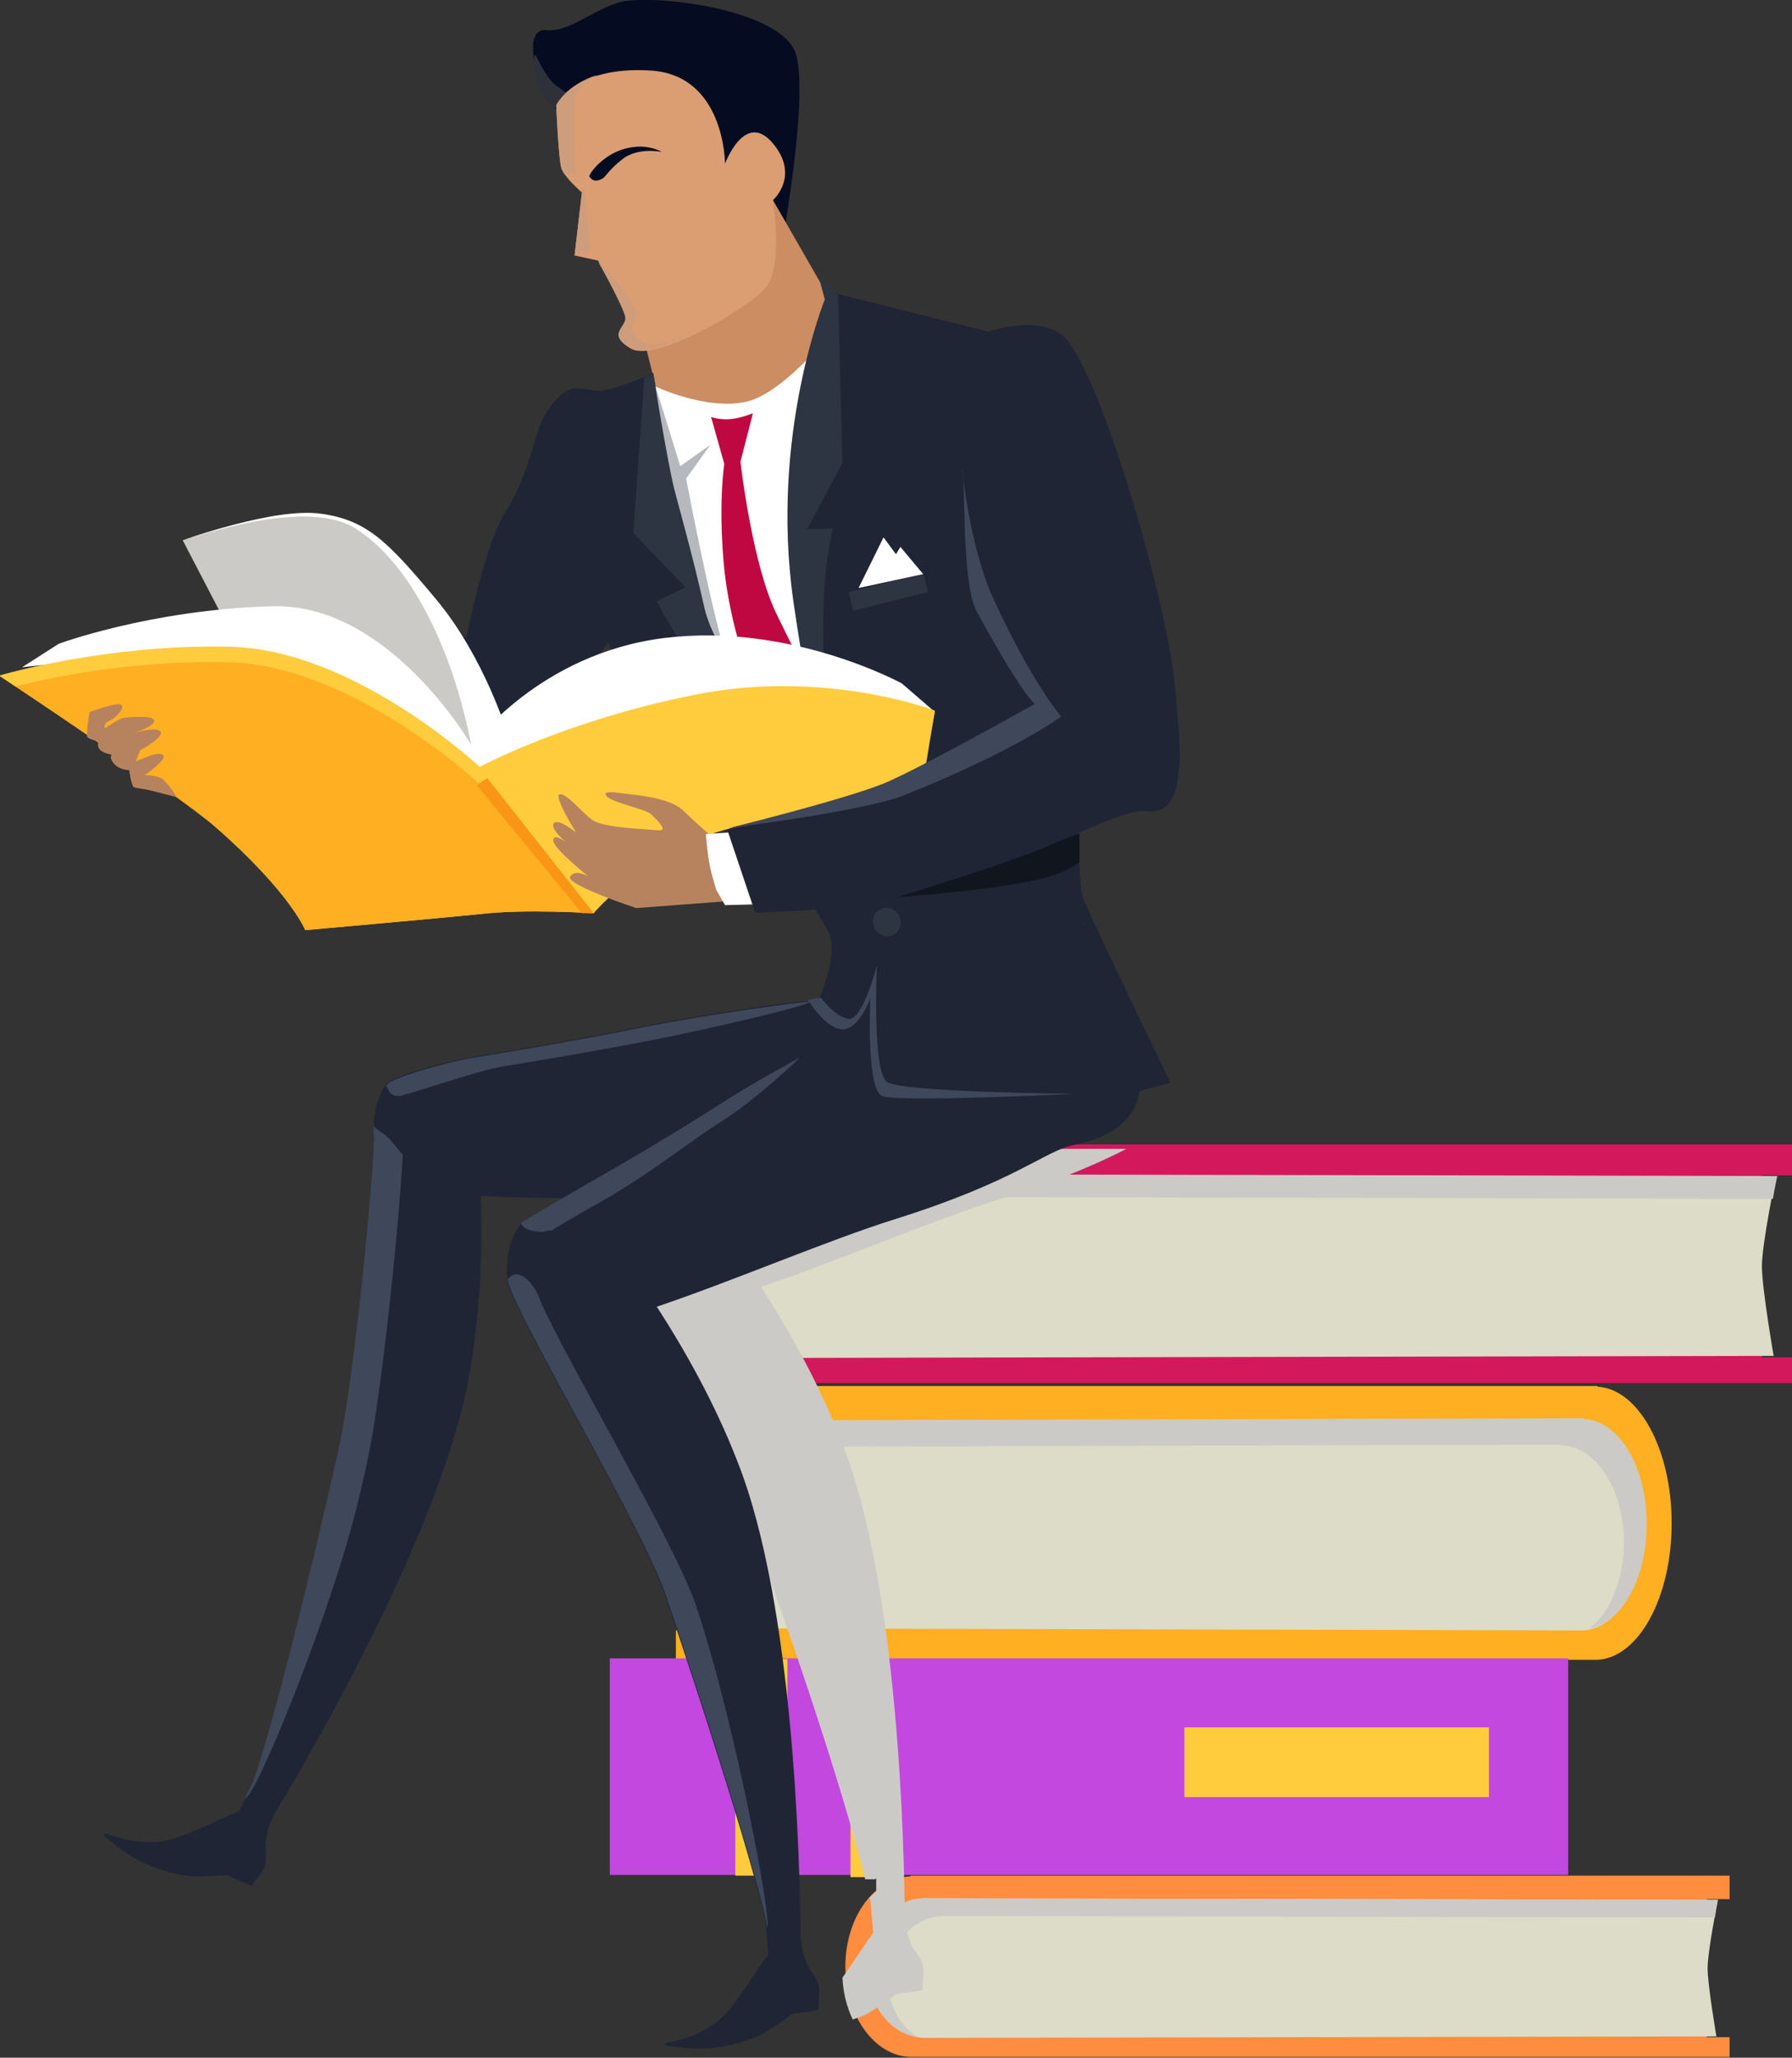 <?xml version="1.0" encoding="utf-8"?>
<!-- Generator: Adobe Illustrator 25.2.0, SVG Export Plug-In . SVG Version: 6.00 Build 0)  -->
<svg version="1.1" id="knowledge" xmlns="http://www.w3.org/2000/svg" xmlns:xlink="http://www.w3.org/1999/xlink" x="0px" y="0px"
	 viewBox="0 0 244.2 280.3" style="enable-background:new 0 0 244.2 280.3;" xml:space="preserve">
<rect x="0" y="0" width="244.2" height="280.3" fill="#333333" stroke="none"/>
<style type="text/css">
	.st0{fill:#D3185C;}
	.st1{fill:#DCDCC8;}
	.st2{fill:#CCCAC6;}
	.st3{fill:#FFAF22;}
	.st4{fill:#C248E0;}
	.st5{fill:#FFCC3E;}
	.st6{fill:#FF8D40;}
	.st7{fill:#050C21;}
	.st8{fill:#CC8D62;}
	.st9{fill:#DB9D72;}
	.st10{fill:#FFFFFF;}
	.st11{fill:#B5B8BC;}
	.st12{fill:#BF0841;}
	.st13{fill:#1F2535;}
	.st14{fill:#2D3442;}
	.st15{fill:#F99615;}
	.st16{fill:#B7835F;}
	.st17{fill:#3F475B;}
	.st18{fill:#2E313A;}
	.st19{fill:#CE9D7C;}
	.st20{fill:#11151E;}
</style>
<g>
	<g>
		<path class="st0" d="M240.1,184.9v-24.8h4.1v-4.2H94.2v0.1c-6.7,0.2-12,7.4-12,16.2s5.4,16,12,16.2v0h150.1v-3.5H240.1z"/>
	</g>
	<g>
		<path class="st1" d="M96.6,160L96.6,160c-5.6,0.2-10.1,5.7-10.1,12.5S91,184.8,96.6,185v0l145.1-0.3c0,0-1.6-9.2-1.6-12.2
			c0-3.1,1.9-12.2,1.9-12.2L96.6,160z"/>
	</g>
	<g>
		<path class="st2" d="M90,174.6c0-6.3,4.5-11.4,10.1-11.5V163l141.5,0.3c0.3-1.8,0.6-3.1,0.6-3.1l-145.9-0.3v0.1
			c-5.6,0.2-10.1,5.7-10.1,12.5c0,6.5,4.1,11.8,9.3,12.4C92.3,182.9,90,179,90,174.6z"/>
	</g>
</g>
<g>
	<g>
		<path class="st3" d="M95.5,222v-28.4h-3.5v-4.8h125.7v0.1c5.6,0.3,10.1,8.5,10.1,18.6c0,10.1-4.5,18.3-10.1,18.6v0H92.1v-4H95.5z"
			/>
	</g>
	<g>
		<path class="st1" d="M215.7,193.4L215.7,193.4c4.7,0.3,8.5,6.6,8.5,14.4s-3.8,14.1-8.5,14.3v0l-121.6-0.3c0,0,1.3-10.5,1.3-14
			c0-3.5-1.6-14-1.6-14L215.7,193.4z"/>
	</g>
	<g>
		<path class="st2" d="M221.3,210.1c0-7.2-3.8-13.1-8.5-13.2v-0.1l-118.6,0.3c-0.3-2.1-0.5-3.6-0.5-3.6l122.2-0.3v0.1
			c4.7,0.2,8.5,6.5,8.5,14.3c0,7.4-3.4,13.5-7.8,14.2C219.4,219.7,221.3,215.2,221.3,210.1z"/>
	</g>
</g>
<g>
	<g>
		<rect x="83.1" y="225.9" class="st4" width="130.6" height="29.5"/>
	</g>
	<g>
		<rect x="100.2" y="226" class="st5" width="7.1" height="29.5"/>
	</g>
	<g>
		<rect x="115.9" y="226" class="st5" width="3.8" height="29.7"/>
	</g>
	<g>
		<rect x="161.4" y="235.3" class="st5" width="41.5" height="9.5"/>
	</g>
</g>
<g>
	<g>
		<path class="st6" d="M232.6,277.6v-18.9h3.1v-3.2H124.1v0.1c-5,0.2-8.9,5.6-8.9,12.3c0,6.7,4,12.2,8.9,12.3v0h111.6v-2.7H232.6z"
			/>
	</g>
	<g>
		<path class="st1" d="M126,258.6L126,258.6c-4.2,0.2-7.5,4.4-7.5,9.5c0,5.2,3.3,9.4,7.5,9.5v0l107.9-0.2c0,0-1.2-7-1.2-9.3
			c0-2.3,1.4-9.3,1.4-9.3L126,258.6z"/>
	</g>
	<g>
		<path class="st2" d="M121,269.8c0-4.8,3.4-8.7,7.5-8.8v0l105.2,0.2c0.2-1.4,0.4-2.4,0.4-2.4l-108.4-0.2v0
			c-4.2,0.1-7.5,4.3-7.5,9.5c0,4.9,3,8.9,6.9,9.4C122.7,276.1,121,273.1,121,269.8z"/>
	</g>
</g>
<g>
	<path class="st2" d="M117.9,256h1.4v-0.1h0.1v1.8c-0.3,0.2-0.6,0.5-0.9,0.8c0,0.1,0,0.2,0.1,0.3l0.4,4.5c-0.2,0.2-0.3,0.5-0.5,0.7
		c0,0.1-0.1,0.1-0.1,0.1l-0.8,1.2c-1.1,1.6-2,3-2.8,4.1c0.1,2.1,0.6,4,1.4,5.7c0.8-0.3,1.4-0.5,2-0.8c1.5-0.9,3.5-2.3,3.5-2.3
		l0.3-0.3l0.4-0.1l3.3-0.5c0-0.8,0.3-2.8,0-3.7c-0.5-1.2-1.2-1.6-1.7-3c-0.6-1.5-0.7-3.3-0.7-3.3c-0.1-9.5-0.8-45-8.6-64.7
		c-3.1-8-7.3-15.4-11-21.1c10.4-3.5,23.4-9.1,32.7-12c8.5-2.7,13.6-5,17.1-6.8H97.7c-1.5,0.9-2.9,1.7-4.4,2.6
		c-2.8,1.6-5.5,3.2-8,4.7c-2.5,2.8-2.1,7.5-1.8,8.5c0.8,2.5,4.4,9.1,8.4,16.5c0.3,0.1,0.7,0.1,1,0.2v0.4h-0.8
		c5.1,9.4,10.8,20,12.6,25.1C109.7,228.3,115.6,246.5,117.9,256z"/>
</g>
<g>
	<g>
		<path class="st7" d="M106.1,35.8c0,0,4.2-21.8,2.4-28.3C106.8,1.1,88-1,84.1,0.4c-3.9,1.3-6.6,4-9.6,3.7c-3-0.3-1.7,5.1-0.8,7.8
			c0.8,2.7,5,5.2,5,5.2L106.1,35.8z"/>
	</g>
	<g>
		<path class="st8" d="M86.8,42.4L91.2,60c0,0,12.6,2.5,18.4-2.1c5.8-4.7,9.2-7.2,9.2-7.2l-13.5-23.5L86.8,42.4z"/>
	</g>
	<g>
		<g>
			<path class="st9" d="M75.8,14.3c0,0,0.3,7.3,0.7,8.6c0.4,1.3,2.8,3.3,2.8,3.3l-1,8.6l3.2,0.7c0,0,3.6,6.4,3.8,7.8
				c0.2,1.4-2.6,2.3,0.7,4.2c3.4,1.9,16-5.5,18.4-8.4c2.4-2.9,0.9-11.8,0.9-11.8s3.8-3.3,0-7.8c-3.8-4.5-6.5,2.8-6.5,2.8
				s0-12.2-10.3-12.7C78.3,9,75.8,14.3,75.8,14.3z"/>
		</g>
	</g>
	<g>
		<path class="st10" d="M114.9,43.4c0,0-7.6,10-13.1,11.3c-5.5,1.3-12.6-2.1-12.6-2.1l-7.6,10.1c0,0,0.7,12,10.7,29.3
			c5.6,9.7,17,21.2,28.1,35.4c4,5.1,1.6,17.8,1.6,17.8s9.4-2.2,12.8-2.5c13.7-1.3,14-3.9,14-3.9s-2.5-19.2-3.6-34.3
			c-1.8-26.4-17.9-58.6-17.9-58.6L114.9,43.4z"/>
	</g>
	<g>
		<path class="st11" d="M89.3,52.5l3.4,11l4.1-2.9l-3.3,4.6c0,0,4.5,23.8,6.5,26.9c2,3.1,6.2,3.2,6.2,3.2s-3.7,2-1.3,4.4
			c2.4,2.3,6,11.3,11.7,17.4c4.8,5.1,1.5,8.5-9-0.9c-10.5-9.4-19.3-14.5-23.8-31.3c-4.4-16.8-1.6-30.3-1.6-30.3L89.3,52.5z"/>
	</g>
	<g>
		<path class="st12" d="M96.9,56.8c0,0,1.1,0.4,2.5,0.3c1.5-0.1,3.2-0.8,3.2-0.8l-1.7,6.6c0,0,1.6,14.1,5,20.9
			c3.3,6.8,4.4,8.6,4.4,8.6l2.1,8.3c0,0-6.9-4-8.4-5.3c-1.5-1.3-4.7-10.5-5.4-18.9c-0.7-8.4,0.1-13.3,0.1-13.3L96.9,56.8z"/>
	</g>
	<g>
		<path class="st13" d="M83,53.7c0,0-2.4-0.8-4.5-0.8c-2.1,0-4.2,3.2-4.8,4.8c-1.2,3-1.9,7.4-4.8,12c-2.9,4.5-5.3,17-5.3,17
			l-39.8,14.1l4,6.1c0,0,22.8-1.1,31.1-4c8.2-2.9,12.7-1.9,14.1-2.9c1.3-1.1,1.9-3.2,1.9-3.2s8-6.4,11.2-16.2
			C89.1,70.7,86.7,56,83,53.7z"/>
	</g>
	<g>
		<path class="st13" d="M123.9,135.5c-7.6-0.6-28,2.6-38.2,4.7c-6.5,1.3-14.1,2.6-21.4,3.8c-3.2,0.5-10.9,2.7-11.5,3.5
			c-0.6,0.5-1.6,2.9-1.6,3.6c-0.3,1.3-0.3,2.6-0.1,4c-0.6,11.5-3.1,34.6-4.9,42.5c-3.6,16.1-8.8,37.1-11.6,45.1l-2,4
			c-0.3,0.1-0.5,0.2-0.8,0.4c-0.1,0-0.1,0-0.2,0l-1.3,0.6c-3.6,1.7-6.2,2.7-7.6,3c-3.1,0.7-6.6-0.3-8.4-1c-0.1,0.1-0.1,0.2-0.2,0.3
			c1.2,1.1,3.9,3.4,7.8,4.7c1.6,0.5,3.1,0.8,4.3,0.9c1.7,0,4.1-0.1,4.2-0.1l0.5-0.1l0.4,0.2l3,1.3c0.4-0.7,1.8-2.2,1.9-3.2
			c0.2-1.3-0.2-2,0.1-3.4c0.2-1.6,1.1-3.2,1.1-3.2c4.9-8.1,22.8-38.8,26.5-59.6c1.6-8.9,1.9-17.7,1.6-24.6c11.2,0.7,27-0.1,37.4,0.6
			c17,1.1,27.3-4.8,30.7-6.7c18.3-10.4,4-19.5,4-19.5C137.4,137,123.8,134.9,123.9,135.5z"/>
	</g>
	<g>
		<path class="st13" d="M128.5,132.8c-1.5-10.3-2.5-9.1-7.3-16c-5.7-8.2-8.8-16.3-8.8-16.3s-7.8-2.8-12.5-8.4
			C94.5,85.6,92.1,76,91.4,73c-2.2-10-1.4-18-2.4-22.2c0,0-5.4,2.6-7.8,2.4c-0.9,9.3,0.4,30,0.6,31.8c3.2,7.4,4.8,12.4,13.1,20.7
			c8.2,8.2,12.3,10.9,17.9,21.1c2,3.6-2.4,12-2.4,12s11.2,10.4,12,8C122.9,145.6,129.1,136.6,128.5,132.8z"/>
	</g>
	<g>
		<g>
			<path class="st13" d="M146.9,119.7c0.1,0.1,0.1,0.2,0.1,0.2C147.1,119.9,147,119.8,146.9,119.7z"/>
		</g>
		<g>
			<path class="st13" d="M147.6,122.4c-1.3-5.9,0-20.3-0.5-31.9c-0.2-5.5,0.5-10.1-0.1-16.4c-3.8-4.3-8.5-22.9-10.2-28.4l-23.6-5.9
				c0,0-4.5,21-5.1,29.1c-0.5,6.5,3.9,32.8,3.9,32.8l13.4,28.5c0,0,9,25.6,11.4,24.4c6.3-2.9,22.7-7.1,22.7-7.1
				S150.4,128.7,147.6,122.4z"/>
		</g>
	</g>
	<g>
		<path class="st14" d="M111.6,37.8l2.6,2.3l0.6,22.9l-4.8,9.1l3.5-0.1c0,0-1.5,5.4-1.3,15.1c0.1,5.8,0.1,13.5,0.1,13.5
			s-1.5,0-4.2-18.8c-3.2-22.6,4.3-41,4.3-41L111.6,37.8z"/>
	</g>
	<g>
		<path class="st14" d="M87.8,51.5l-1.5,21.1l7.1,7.4l-3.9,1.9c9.8,19.3,22.8,18.6,22.8,18.6s-14-6.9-16.4-18.1
			c-1.3-5.8-2.8-11.2-4-15.7c-1-4-2.9-15.9-2.9-15.9L87.8,51.5z"/>
	</g>
	<g>
		<g>
			<path class="st2" d="M66.3,100.5c0,0-9.5-27.8-20.5-29.9c-3.6-0.7-7.3-0.4-10.3,0.1c-5.6,1-10.6,2.9-10.6,2.9l20.3,39L77,118
				L66.3,100.5z"/>
		</g>
		<g>
			<path class="st10" d="M69.1,99.8c0,0-3.1-10.3-9.7-18.2c-6.6-7.9-9.4-10.7-15.5-11.6c-6.6-1-19,3.7-19,3.7s16.3-6.1,23.4-1.8
				c7.1,4.4,11.4,14,13.5,20.3c2.1,6.3,3,12.5,3,12.5l16,19.5L69.1,99.8z"/>
		</g>
		<g>
			<path class="st10" d="M3,90.9c0,0,29.6-4,44.9,5.1c15.3,9.1,15.9,12.6,15.9,12.6s11.7-10.3,35-12.1c23.3-1.8,28.5,0.4,28.5,0.4
				l-4.4-3.8c0,0-15.1-8.3-32.3-6.2c-17.2,2.1-26.3,14.7-26.3,14.7s-11.4-19.8-27.6-19C20.4,83.1,8,87.7,8,87.7L3,90.9z"/>
		</g>
		<g>
			<path class="st5" d="M0,92.1c0,0,24.4,16.2,29.3,20.5c10.2,8.9,12.3,14.1,12.3,14.1s18.1-1.6,24-2.2c5.9-0.7,15.3-0.1,15.3-0.1
				s7.8-9.3,20-11.9c9.6-2.1,23.9,0,23.9,0l2.6-15.7c0,0-14.8-5.7-32.5-2.2c-17.8,3.5-29.6,9.9-29.6,9.9s-17-15.9-33.9-16.3
				C14.4,87.9,0,92.1,0,92.1z"/>
		</g>
		<g>
			<path class="st3" d="M0,92.1c0,0,24.4,16.2,29.3,20.5c10.2,8.9,12.3,14.1,12.3,14.1s18.1-1.6,24-2.2c5.9-0.7,15.3-0.1,15.3-0.1
				l-15.7-19.9c0,0-17-15.9-33.9-16.3C14.4,87.9,0,92.1,0,92.1z"/>
		</g>
		<g>
			<path class="st5" d="M0,92.1c0,0,0.8,0.5,2.1,1.4c4.7-1.2,16.1-3.6,29-3.3C47.9,90.6,65,106.5,65,106.5l0.1,0.2
				c1-0.5,12.5-6.5,29.5-9.9c16.7-3.3,30.8,1.6,32.4,2.2l0.4-2.1c0,0-14.8-5.7-32.5-2.2c-17,3.4-28.5,9.3-29.5,9.9l-0.1-0.2
				c0,0-17-15.9-33.9-16.3C14.4,87.7,0,92,0,92L0,92.1z"/>
		</g>
		<g>
			<polygon class="st15" points="65,107 79.3,124.4 80.9,124.4 66.4,106 			"/>
		</g>
	</g>
	<g>
		<path class="st16" d="M97.5,114.4c0,0-2.9-2.5-4.3-3.9s-4.2-1.9-6.4-2.2c-2.2-0.2-4.8-0.8-4.2,0.1c0.6,0.9,5.4,1.8,6.1,2.5
			c0.7,0.7,2.6,2.4,0.9,2.2c-1.7-0.2-7.6-0.3-9-1.5c-1.5-1.1-3.3-3.5-4.3-3.4c-1,0.1,2.2,5.2,2.2,5.2s-2.3-1.9-3-1.3
			c-0.7,0.7,1.6,2.6,1.6,2.6s-1.7-1.3-1.7-0.2s4.8,4.9,4.8,4.9s-1.8-1.1-2.5,0c-0.7,1.1,9,4.3,9,4.3l13.2-1L97.5,114.4z"/>
	</g>
	<g>
		<g>
			<path class="st10" d="M99.4,113.4l-3.2,0.2c0,0,0.2,3.4,0.8,5.5c0.6,2.1,0.6,2.1,0.6,2.1l1.2,2.1l3.9-0.1L99.4,113.4z"/>
		</g>
		<g>
			<path class="st13" d="M160.6,104.9c0,0,0.6-0.1-0.5-11.6C159,81.8,150,50.9,145.1,46c-3.7-3.7-12-0.3-12-0.3s-5.3,22.8,0.2,35.8
				c5,11.7,8.7,16,8.7,16s-8,3.5-19.9,9.2c-8.3,4-23,6.3-23,6.3l3.8,11.3c0,0,2.7,0,8.3-0.4c3.5-0.2,9.7-1.2,15.2-2.6
				c14.6-3.9,25.8-11.4,30-10.8C160.7,111,160.6,104.9,160.6,104.9z"/>
		</g>
		<g>
			<g>
				<path class="st17" d="M144.6,97.6c0,0-4-4.6-9.3-16.2c-3.2-7.1-4.2-17.6-4.2-17.6c0.5,1.3-0.1,15.7,2,19.5
					c6.1,11.2,7.9,12.6,7.9,12.6s-15.5,8.7-20.5,10.8c-5.7,2.3-21.2,6.1-21.2,6.1s18.5-2.3,24-4.5C138.9,102,144.6,97.6,144.6,97.6z
					"/>
			</g>
		</g>
	</g>
	<g>
		<path class="st18" d="M75.9,14.5l1.7-1.5c-0.6-0.5-1.3-1-1.9-1.4c-1.3-1-2.7-4.1-2.7-4.1S72.5,7,73,10.2c0.3,2,1.7,3.6,2.6,4.6
			C75.7,14.7,75.8,14.6,75.9,14.5z"/>
	</g>
	<g>
		<g>
			<path class="st19" d="M87.9,46.8c-1.8-1-1.9-1.8-1.8-2.5c0.2-0.6,0.6-1.2,0.5-1.9c-0.2-1.1-4.4-6.8-5-6.6
				c0.8,1.4,3.4,6.2,3.6,7.4c0.2,1.4-2.6,2.3,0.7,4.2c1.5,0.8,5.1-0.4,8.6-2C92.1,46.4,89,47.4,87.9,46.8z"/>
		</g>
		<g>
			<path class="st19" d="M75.8,14.3c0,0,0.3,7.3,0.7,8.6c0.1,0.3,0.3,0.7,0.6,1c0.2-0.1,0.4-0.2,0.6-0.2c0.3,0,0.6,0,0.9,0
				c0-0.1-0.1-0.2-0.1-0.2c-0.4-1.3-0.2-10.4-0.2-10.4s0.8-1.6,3.1-2.9C77.1,11.6,75.8,14.3,75.8,14.3z"/>
		</g>
		<g>
			<path class="st19" d="M79.7,26.7c-0.1-0.3-0.1-0.5-0.1-0.8c-0.3,0-0.5-0.1-0.8-0.1c0.3,0.2,0.5,0.4,0.5,0.4l-1,8.6l0.1,0
				c0,0,0,0,0,0c0.7-0.1,1.3-0.3,2-0.6C80.4,34.2,79.9,27.6,79.7,26.7z"/>
		</g>
	</g>
	<g>
		<path class="st7" d="M80.3,24c0,0,0.2-0.7,1.4-1.8c1.2-1.1,2.8-2,4.9-2.2c2.1-0.2,3.6,0.7,3.6,0.7s-3.3-0.7-5.4,1
			c-2.4,1.9-2.1,2.5-3.1,2.8C80.7,24.9,80.3,24,80.3,24z"/>
	</g>
	<g>
		
			<rect x="115.8" y="79.4" transform="matrix(0.97 -0.243 0.243 0.97 -15.972 31.787)" class="st14" width="10.5" height="2.6"/>
	</g>
	<g>
		<polygon class="st10" points="117,80.1 120.4,73.2 122.1,75.5 122.7,74.5 125.8,78.2 		"/>
	</g>
	<g>
		<g>
			<path class="st12" d="M102.1,61.4l0.2,0.1C102.2,61.5,102.1,61.4,102.1,61.4z"/>
		</g>
	</g>
	<g>
		<path class="st14" d="M122.6,124.9c0.4,1,0,2.1-1,2.5c-1,0.4-2.1-0.1-2.5-1.1c-0.4-1,0-2.1,1-2.5
			C121,123.4,122.2,123.9,122.6,124.9z"/>
	</g>
	<g>
		<path class="st13" d="M147.6,126c-4.5,1.5-16.1,6.2-15.8,6.7c-7.3,2.2-25.2,12.4-34,18c-5.6,3.6-12.2,7.5-18.7,11.2
			c-2.8,1.6-5.5,3.2-8,4.7c-2.5,2.8-2.1,7.5-1.8,8.5c1.9,5.8,18.1,32.9,21.3,42.1c5.3,15.6,11.9,36.2,13.7,44.5l0.4,4.5
			c-0.2,0.2-0.3,0.5-0.5,0.7c0,0.1-0.1,0.1-0.1,0.1l-0.8,1.2c-2.2,3.3-3.8,5.6-4.9,6.6c-2.3,2.2-5.8,3.2-7.7,3.5c0,0.1,0,0.2,0,0.3
			c1.6,0.3,5.1,0.9,9.1-0.1c1.7-0.4,3.1-0.9,4.2-1.5c1.5-0.9,3.5-2.3,3.5-2.3l0.3-0.3l0.4-0.1l3.3-0.5c0-0.8,0.3-2.8,0-3.7
			c-0.5-1.2-1.2-1.6-1.7-3c-0.6-1.5-0.7-3.3-0.7-3.3c-0.1-9.5-0.8-45-8.6-64.7c-3.1-8-7.3-15.4-11-21.1c10.4-3.5,23.4-9.1,32.7-12
			c16.2-5.1,20.2-9.2,24-10c12.2-2.4,10-11.2,6.3-18.7C149.5,131.6,145.7,126.4,147.6,126z"/>
	</g>
	<g>
		<path class="st20" d="M147.1,117.4c0,0-1.5,1.8-8.1,2.9c-6.5,1.2-16.7,1.9-16.7,1.9s14.8-4.5,19.9-6.7c5.1-2.2,4.9-1.9,4.9-1.9
			L147.1,117.4z"/>
	</g>
	<g>
		<path class="st16" d="M24.1,108.6c0,0-2.3-0.6-3.5-0.9c-1.2-0.3-2.1-0.3-2.4-0.5c-0.3-0.2-0.6-2.3-0.6-2.3s-1.2,0-1.9-0.7
			c-0.7-0.7-0.6-1.1-0.6-1.1l0.1-0.3c0,0-1.2-0.2-1.6-0.7c-0.4-0.4-0.2-1.1-0.2-1.1s-1.3-0.3-1.5-0.6c-0.2-0.3,0.3-3.4,0.3-3.4
			s3.7-1.4,4.3-1c0.6,0.4-0.7,1.8-1.6,2.2c-0.9,0.4-0.6,1-0.6,1s1.9-1.3,2.5-1.4c0.6-0.1,4-0.4,4.2,0.3c0.2,0.8-2.6,1.7-2.6,1.7
			s3.1-0.9,3.5-0.1c0.4,0.8-2.8,2.5-2.8,2.5l-0.6,1.5l1.8-0.7c0,0,1.7-0.7,2,0c0.2,0.7-2.6,2.6-2.6,2.6s1-0.1,2.3,0.4
			C23.1,106.9,24.1,108.6,24.1,108.6z"/>
	</g>
	<g>
		<path class="st17" d="M111.9,135.9c0,0,1.9,2.7,3.8,2.9c1.9,0.1,3.8-7.3,3.8-7.3s-0.7,14.5,1.4,15.9c2.1,1.4,25.5,1.6,25.5,1.6
			s-24,1.2-26.2,0.3c-2.2-1-1.6-13.3-1.6-13.3s-1.6,4.5-4,4.2c-2.3-0.3-4.5-4-4.5-4L111.9,135.9z"/>
	</g>
	<g>
		<g>
			<path class="st17" d="M110.4,136.4c-8.5,1-18.4,2.6-24.6,3.9c-6.5,1.3-14.1,2.6-21.4,3.8c-3.2,0.5-10.9,2.7-11.5,3.5
				c-0.1,0.1-0.2,0.2-0.3,0.3c0.1,0.1,0.2,0.3,0.3,0.5c0.2,0.7,0.8,0.9,1.5,0.9c0.7,0,10.8-3.5,14-4c7.3-1.2,14.9-2.5,21.4-3.8
				C95.4,140.4,110.9,136.9,110.4,136.4z"/>
		</g>
		<g>
			<path class="st17" d="M52.7,154.8c-0.6-0.5-1.2-0.8-1.8-1.4c0,0.6,0,1.2,0.1,1.7c-0.6,11.5-3.1,34.6-4.9,42.5
				c-3.6,16.1-8.8,37.1-11.6,45.1l-1.1,2.2c1.2,0.6,12.1-26,15.6-41.2c0.4-1.7,0.8-3.3,1.1-4.9c1.7-7.6,4.1-29.7,4.8-41.5
				C54.2,156.6,53.6,155.6,52.7,154.8z"/>
		</g>
		<g>
			<path class="st13" d="M60.5,178.3l0.2,0.1c0,0,0-0.1,0.1-0.1C60.7,178.3,60.6,178.3,60.5,178.3z"/>
		</g>
	</g>
	<g>
		<g>
			<path class="st17" d="M147.5,125.7c0.1,0,0.1,0,0.2-0.1C147.6,125.6,147.5,125.7,147.5,125.7z"/>
		</g>
		<g>
			<path class="st17" d="M73.4,176.6c0,0-0.9-2.3-2.5-2.9c-1-0.4-1.5,0.4-1.7,0.5c0,0.4,0.1,0.7,0.2,0.9
				c1.9,5.8,18.1,32.9,21.3,42.1c5.3,15.6,11.9,36.2,13.7,44.5l0.1,0.8c0.9,0-4.5-28.8-9.8-44.2C91.5,209.3,75.8,182.9,73.4,176.6z"
				/>
		</g>
		<g>
			<path class="st17" d="M97.8,150.6c-5.6,3.6-12.2,7.5-18.7,11.2c-2.8,1.6-5.5,3.2-8,4.7c0,0-0.1,0.1-0.1,0.1
				c0.3,0.9,1.6,1.2,3,1.2c0.4-0.1,0.8-0.2,1.2-0.2c2.4-1.5,5.1-3,7.9-4.6c6.4-3.8,10.3-7.1,15.9-10.7c3.9-2.5,10-8.1,9.9-8.2
				C102.4,147.7,102.1,147.9,97.8,150.6z"/>
		</g>
	</g>
</g>
</svg>
